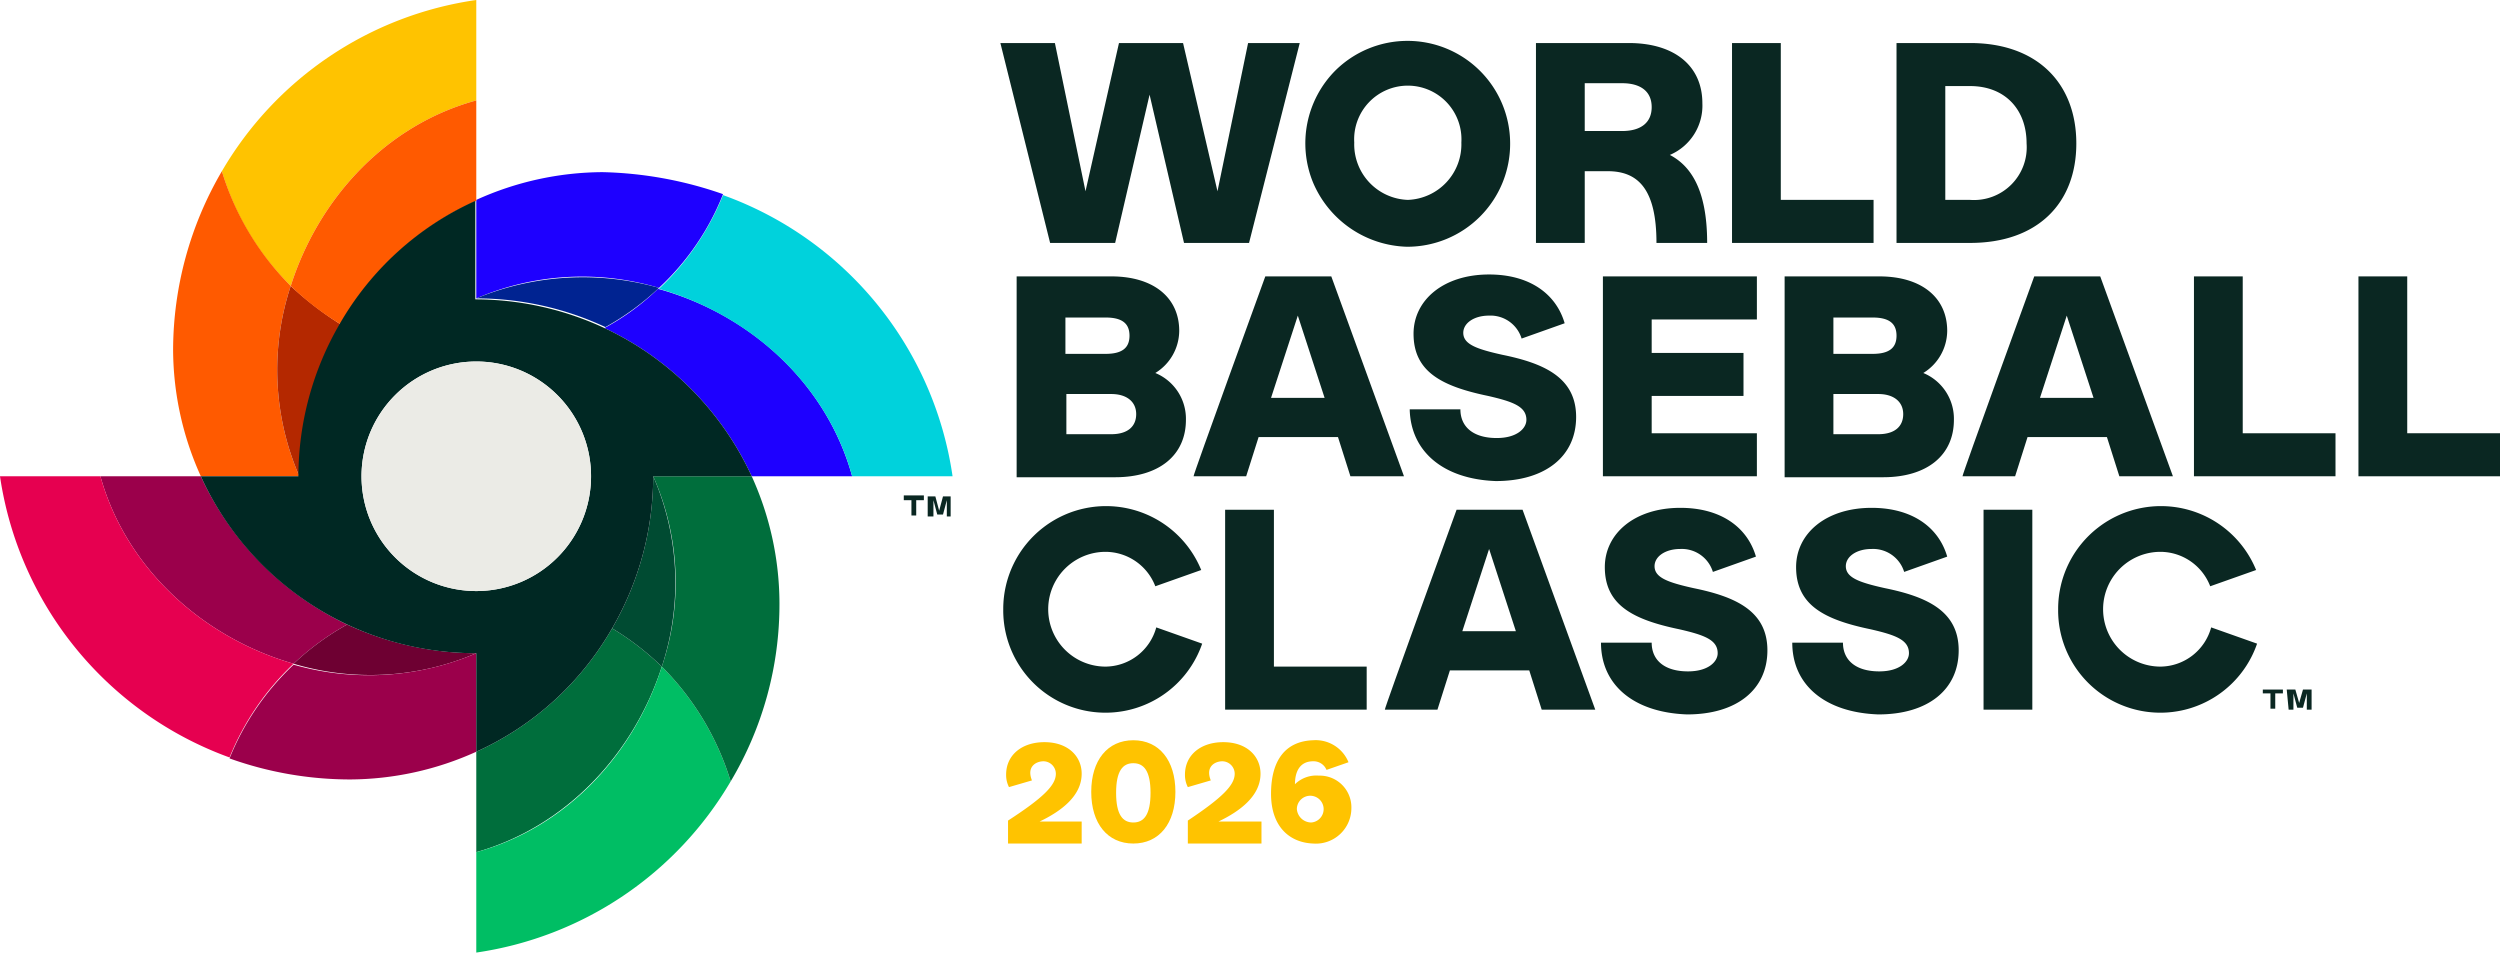 <?xml version="1.0" encoding="UTF-8"?> <svg xmlns="http://www.w3.org/2000/svg" viewBox="0 0 261.4 99.6"><defs><style>.cls-1{fill:#0a2722;}.cls-2{fill:#1e00ff;}.cls-3{fill:#9b004b;}.cls-4{fill:#e60050;}.cls-5{fill:#006e3c;}.cls-6{fill:#00be64;}.cls-7{fill:#6e0032;}.cls-8{fill:#00d2dc;}.cls-9{fill:#004b32;}.cls-10{fill:#ffc300;}.cls-11{fill:#ff5a00;}.cls-12{fill:#002391;}.cls-13{fill:#b42800;}.cls-14{fill:#002823;}.cls-15{fill:#ebebe6;}</style></defs><g id="Capa_2" data-name="Capa 2"><g id="Layer_2" data-name="Layer 2"><g id="DESIGN"><path class="cls-1" d="M95.3,52.3h-.8v-.5h2.1v.5h-.8v1.6h-.5Z"></path><path class="cls-1" d="M97,51.9h.8l.4,1.5.4-1.5h.8V54H99V52.3l-.4,1.5H98l-.4-1.5V54H97Z"></path><path class="cls-1" d="M104.6,4.5h5.7L113.5,20,117,4.5h6.7L127.3,20l3.2-15.5h5.4l-5.3,20.9h-6.8L120.2,9.9l-3.6,15.5h-6.8L104.6,4.5Z"></path><path class="cls-1" d="M137.3,19.1a10.8,10.8,0,0,1,2.3-11.7A10.73,10.73,0,0,1,157.9,15a10.76,10.76,0,0,1-10.8,10.8,11,11,0,0,1-9.8-6.7Zm9.9,1.8a5.81,5.81,0,0,0,5.6-6,5.61,5.61,0,1,0-11.2,0A5.81,5.81,0,0,0,147.2,20.9Z"></path><path class="cls-1" d="M160.6,4.5h9.7c4.8,0,7.7,2.4,7.7,6.3a5.6,5.6,0,0,1-3.4,5.4c2.1,1.1,3.9,3.5,3.9,9.2h-5.3c0-5.6-1.9-7.5-5.1-7.5h-2.4v7.5h-5.1V4.5Zm9,9.2c2,0,3.1-.9,3.1-2.5s-1.1-2.5-3.1-2.5h-3.9v5Z"></path><path class="cls-1" d="M198.3,4.5H206c7,0,11.1,4.2,11.1,10.5S213,25.4,206,25.4h-7.7ZM206,20.9a5.51,5.51,0,0,0,5.9-5.9c0-3.6-2.3-6-5.9-6h-2.6V20.9Z"></path><path class="cls-1" d="M106.3,28.9h9.9c4.4,0,7.1,2.2,7.1,5.7a5.21,5.21,0,0,1-2.5,4.4,5.18,5.18,0,0,1,3.2,4.9c0,3.7-2.8,6-7.4,6H106.3v-21Zm9.3,8.1c1.7,0,2.5-.6,2.5-1.9s-.8-1.9-2.5-1.9h-4.2V37Zm.6,8.4c1.7,0,2.6-.8,2.6-2.1s-1-2.1-2.6-2.1h-4.7v4.2Z"></path><path class="cls-1" d="M132.3,28.9h6.9l7.6,20.9h-5.6l-1.3-4.1h-8.3l-1.3,4.1h-5.5C124.7,49.8,132.3,28.9,132.3,28.9Zm6.2,12.7L135.7,33l-2.8,8.6Z"></path><path class="cls-1" d="M147.4,42.8h5.3c0,1.8,1.3,3,3.8,3,2.1,0,3.1-1,3.1-1.9,0-1.4-1.4-1.9-4-2.5-4.8-1-7.8-2.5-7.8-6.5,0-3.5,3.1-6.2,7.9-6.2,4.2,0,7,2,7.9,5.1l-4.5,1.6a3.4,3.4,0,0,0-3.4-2.4c-1.6,0-2.7.8-2.7,1.8,0,1.2,1.4,1.7,4.1,2.3,4.4.9,7.7,2.4,7.7,6.5s-3.2,6.7-8.4,6.7c-5.5-.2-8.9-3.1-9-7.5Z"></path><path class="cls-1" d="M167.6,28.9h16.1v4.5h-11v3.5h9.6v4.5h-9.6v3.9h11v4.5H167.6Z"></path><path class="cls-1" d="M186.6,28.9h9.9c4.4,0,7.1,2.2,7.1,5.7a5.21,5.21,0,0,1-2.5,4.4,5.18,5.18,0,0,1,3.2,4.9c0,3.7-2.8,6-7.4,6H186.6v-21Zm9.2,8.1c1.7,0,2.5-.6,2.5-1.9s-.8-1.9-2.5-1.9h-4.1V37Zm.6,8.4c1.7,0,2.6-.8,2.6-2.1s-1-2.1-2.6-2.1h-4.7v4.2Z"></path><path class="cls-1" d="M212.7,28.9h6.9l7.6,20.9h-5.6l-1.3-4.1H212l-1.3,4.1h-5.5C205.1,49.8,212.7,28.9,212.7,28.9Zm6.2,12.7L216.1,33l-2.8,8.6Z"></path><path class="cls-1" d="M229.4,28.9h5.1V45.3h9.7v4.5H229.4Z"></path><path class="cls-1" d="M128.1,53.3h5.1V69.7h9.7v4.5H128.1Z"></path><path class="cls-1" d="M246.6,28.9h5.1V45.3h9.7v4.5H246.6Z"></path><path class="cls-1" d="M104.9,63.7a10.75,10.75,0,0,1,20.7-4.1l-4.8,1.7a5.6,5.6,0,0,0-5.2-3.6,6,6,0,0,0,0,12,5.55,5.55,0,0,0,5.3-4.1l4.8,1.7a10.69,10.69,0,0,1-20.8-3.6Z"></path><path class="cls-1" d="M152.3,53.3h6.9l7.6,20.9h-5.6l-1.3-4.1h-8.3l-1.3,4.1h-5.5C144.7,74.2,152.3,53.3,152.3,53.3ZM158.5,66l-2.8-8.6L152.9,66Z"></path><path class="cls-1" d="M167.4,67.2h5.3c0,1.8,1.3,3,3.8,3,2.1,0,3.1-1,3.1-1.9,0-1.4-1.4-1.9-4-2.5-4.8-1-7.8-2.5-7.8-6.5,0-3.5,3.1-6.2,7.9-6.2,4.2,0,7,2,7.9,5.1l-4.5,1.6a3.4,3.4,0,0,0-3.4-2.4c-1.6,0-2.7.8-2.7,1.8,0,1.2,1.4,1.7,4.1,2.3,4.4.9,7.7,2.4,7.7,6.5s-3.2,6.7-8.4,6.7c-5.6-.2-9-3.1-9-7.5Z"></path><path class="cls-1" d="M187.4,67.2h5.3c0,1.8,1.3,3,3.8,3,2.1,0,3.1-1,3.1-1.9,0-1.4-1.4-1.9-4-2.5-4.8-1-7.8-2.5-7.8-6.5,0-3.5,3.1-6.2,7.9-6.2,4.2,0,7,2,7.9,5.1l-4.5,1.6a3.4,3.4,0,0,0-3.4-2.4c-1.6,0-2.7.8-2.7,1.8,0,1.2,1.4,1.7,4.1,2.3,4.4.9,7.7,2.4,7.7,6.5s-3.2,6.7-8.4,6.7c-5.6-.2-9-3.1-9-7.5Z"></path><path class="cls-1" d="M207.4,53.3h5.1V74.2h-5.1Z"></path><path class="cls-1" d="M215.2,63.7a10.75,10.75,0,0,1,20.7-4.1l-4.8,1.7a5.6,5.6,0,0,0-5.2-3.6,6,6,0,0,0,0,12,5.55,5.55,0,0,0,5.3-4.1l4.8,1.7a10.69,10.69,0,0,1-20.8-3.6Z"></path><path class="cls-1" d="M181.1,4.5h5.1V20.9h9.7v4.5H181.1Z"></path><path class="cls-1" d="M237.4,72.5h-.8v-.4h2.1v.4h-.8v1.6h-.5V72.5Z"></path><path class="cls-1" d="M239.1,72.1h.9l.4,1.4.4-1.4h.9v2.1h-.5V72.5l-.4,1.5h-.6l-.4-1.5v1.7h-.5l-.2-2.1Z"></path><path class="cls-2" d="M89.1,49.8H78.6A31.8,31.8,0,0,0,63.2,34.3a25.22,25.22,0,0,0,5.6-4.1C78.3,32.8,86.4,40,89.1,49.8Z"></path><path class="cls-3" d="M36.3,65.3a27.76,27.76,0,0,0-5.6,4.1c-9.4-2.7-17.5-9.9-20.2-19.6H21A32,32,0,0,0,36.3,65.3Z"></path><path class="cls-4" d="M30.7,69.4A27.63,27.63,0,0,0,24,79.2,37,37,0,0,1,0,49.8H10.5C13.2,59.5,21.3,66.7,30.7,69.4Z"></path><path class="cls-5" d="M69.2,69.7c-2.9,9-9.9,16.7-19.4,19.4V78.6A31.15,31.15,0,0,0,64,65.7,28.79,28.79,0,0,1,69.2,69.7Z"></path><path class="cls-6" d="M76.4,81.7A37,37,0,0,1,49.8,99.6V89.1c9.5-2.6,16.5-10.3,19.4-19.4A28.84,28.84,0,0,1,76.4,81.7Z"></path><path class="cls-7" d="M49.8,68.3a28,28,0,0,1-19.1,1.1,27.76,27.76,0,0,1,5.6-4.1,32.14,32.14,0,0,0,13.5,3Z"></path><path class="cls-8" d="M99.6,49.8H89.1C86.4,40,78.3,32.9,68.9,30.2a27.63,27.63,0,0,0,6.7-9.8A36.85,36.85,0,0,1,99.6,49.8Z"></path><path class="cls-2" d="M75.6,20.3a26.77,26.77,0,0,1-6.7,9.8,28,28,0,0,0-19.1,1.1V20.9A32.25,32.25,0,0,1,63,18,40.74,40.74,0,0,1,75.6,20.3Z"></path><path class="cls-5" d="M81.5,63a36.17,36.17,0,0,1-5.1,18.7,28.84,28.84,0,0,0-7.2-12,27.42,27.42,0,0,0-.9-19.9H78.6A32.25,32.25,0,0,1,81.5,63Z"></path><path class="cls-9" d="M69.2,69.7a28.79,28.79,0,0,0-5.2-4,31.79,31.79,0,0,0,4.3-15.9A27.94,27.94,0,0,1,69.2,69.7Z"></path><path class="cls-3" d="M49.8,68.3V78.6a32.25,32.25,0,0,1-13.2,2.9A37.49,37.49,0,0,1,24,79.3a27.63,27.63,0,0,1,6.7-9.8,28.58,28.58,0,0,0,19.1-1.2Z"></path><path class="cls-10" d="M49.8,0V10.5c-9.5,2.6-16.5,10.3-19.4,19.4a27.83,27.83,0,0,1-7.2-12A36.83,36.83,0,0,1,49.8,0Z"></path><path class="cls-11" d="M31.3,49.8H21a32.25,32.25,0,0,1-2.9-13.2,37.15,37.15,0,0,1,5.1-18.7,28.84,28.84,0,0,0,7.2,12A27.94,27.94,0,0,0,31.3,49.8Z"></path><path class="cls-12" d="M68.9,30.1a27.76,27.76,0,0,1-5.6,4.1,31.8,31.8,0,0,0-13.5-3,29.19,29.19,0,0,1,19.1-1.1Z"></path><path class="cls-13" d="M35.6,33.9a31.79,31.79,0,0,0-4.3,15.9,27.94,27.94,0,0,1-.9-19.9A34.18,34.18,0,0,0,35.6,33.9Z"></path><path class="cls-11" d="M49.8,10.5V21A31.15,31.15,0,0,0,35.6,33.9a28.79,28.79,0,0,1-5.2-4C33.3,20.8,40.3,13.1,49.8,10.5Z"></path><path class="cls-14" d="M63.2,34.3a32.14,32.14,0,0,0-13.5-3V21A31.15,31.15,0,0,0,35.5,33.9a31.79,31.79,0,0,0-4.3,15.9H21A31.56,31.56,0,0,0,49.8,68.3V78.6A31.15,31.15,0,0,0,64,65.7a31.79,31.79,0,0,0,4.3-15.9H78.6A31.8,31.8,0,0,0,63.2,34.3ZM49.8,61.8a12,12,0,1,1,12-12A12,12,0,0,1,49.8,61.8Z"></path><path class="cls-15" d="M49.8,61.8a12,12,0,1,1,12-12A12,12,0,0,1,49.8,61.8Z"></path><path class="cls-10" d="M110.4,80.9a1.31,1.31,0,0,0-1.3-1.3c-.7,0-1.8.5-1.2,2l-2.4.7a2.77,2.77,0,0,1-.3-1.3c0-2.1,1.7-3.4,4-3.4,2.5,0,3.9,1.5,3.9,3.3,0,2.3-2.1,3.9-4.4,5h4.4v2.3h-7.7V85.8c3.7-2.4,5-3.7,5-4.9Z"></path><path class="cls-10" d="M114.1,82.8c0-3.3,1.7-5.4,4.4-5.4s4.4,2.1,4.4,5.4-1.7,5.4-4.4,5.4S114.1,86.1,114.1,82.8Zm4.4,3.2c1.1,0,1.8-.8,1.8-3.1s-.7-3.1-1.8-3.1-1.8.8-1.8,3.1S117.4,86,118.5,86Z"></path><path class="cls-10" d="M129.1,80.9a1.31,1.31,0,0,0-1.3-1.3c-.7,0-1.8.5-1.2,2l-2.4.7a2.77,2.77,0,0,1-.3-1.3c0-2.1,1.7-3.4,4-3.4,2.5,0,3.9,1.5,3.9,3.3,0,2.3-2.1,3.9-4.4,5h4.5v2.3h-7.7V85.8c3.6-2.4,4.9-3.7,4.9-4.9Z"></path><path class="cls-10" d="M132.9,83c0-3.5,1.5-5.5,4.4-5.6a3.71,3.71,0,0,1,3.7,2.3l-2.3.8a1.46,1.46,0,0,0-1.4-.9c-1.4,0-1.9,1.1-1.9,2.4a3.18,3.18,0,0,1,2.5-.9,3.31,3.31,0,0,1,3.4,3.4,3.71,3.71,0,0,1-4,3.7c-2.5-.1-4.4-1.8-4.4-5.2Zm4.2,3a1.4,1.4,0,1,0-1.5-1.4A1.52,1.52,0,0,0,137.1,86Z"></path></g></g></g></svg> 